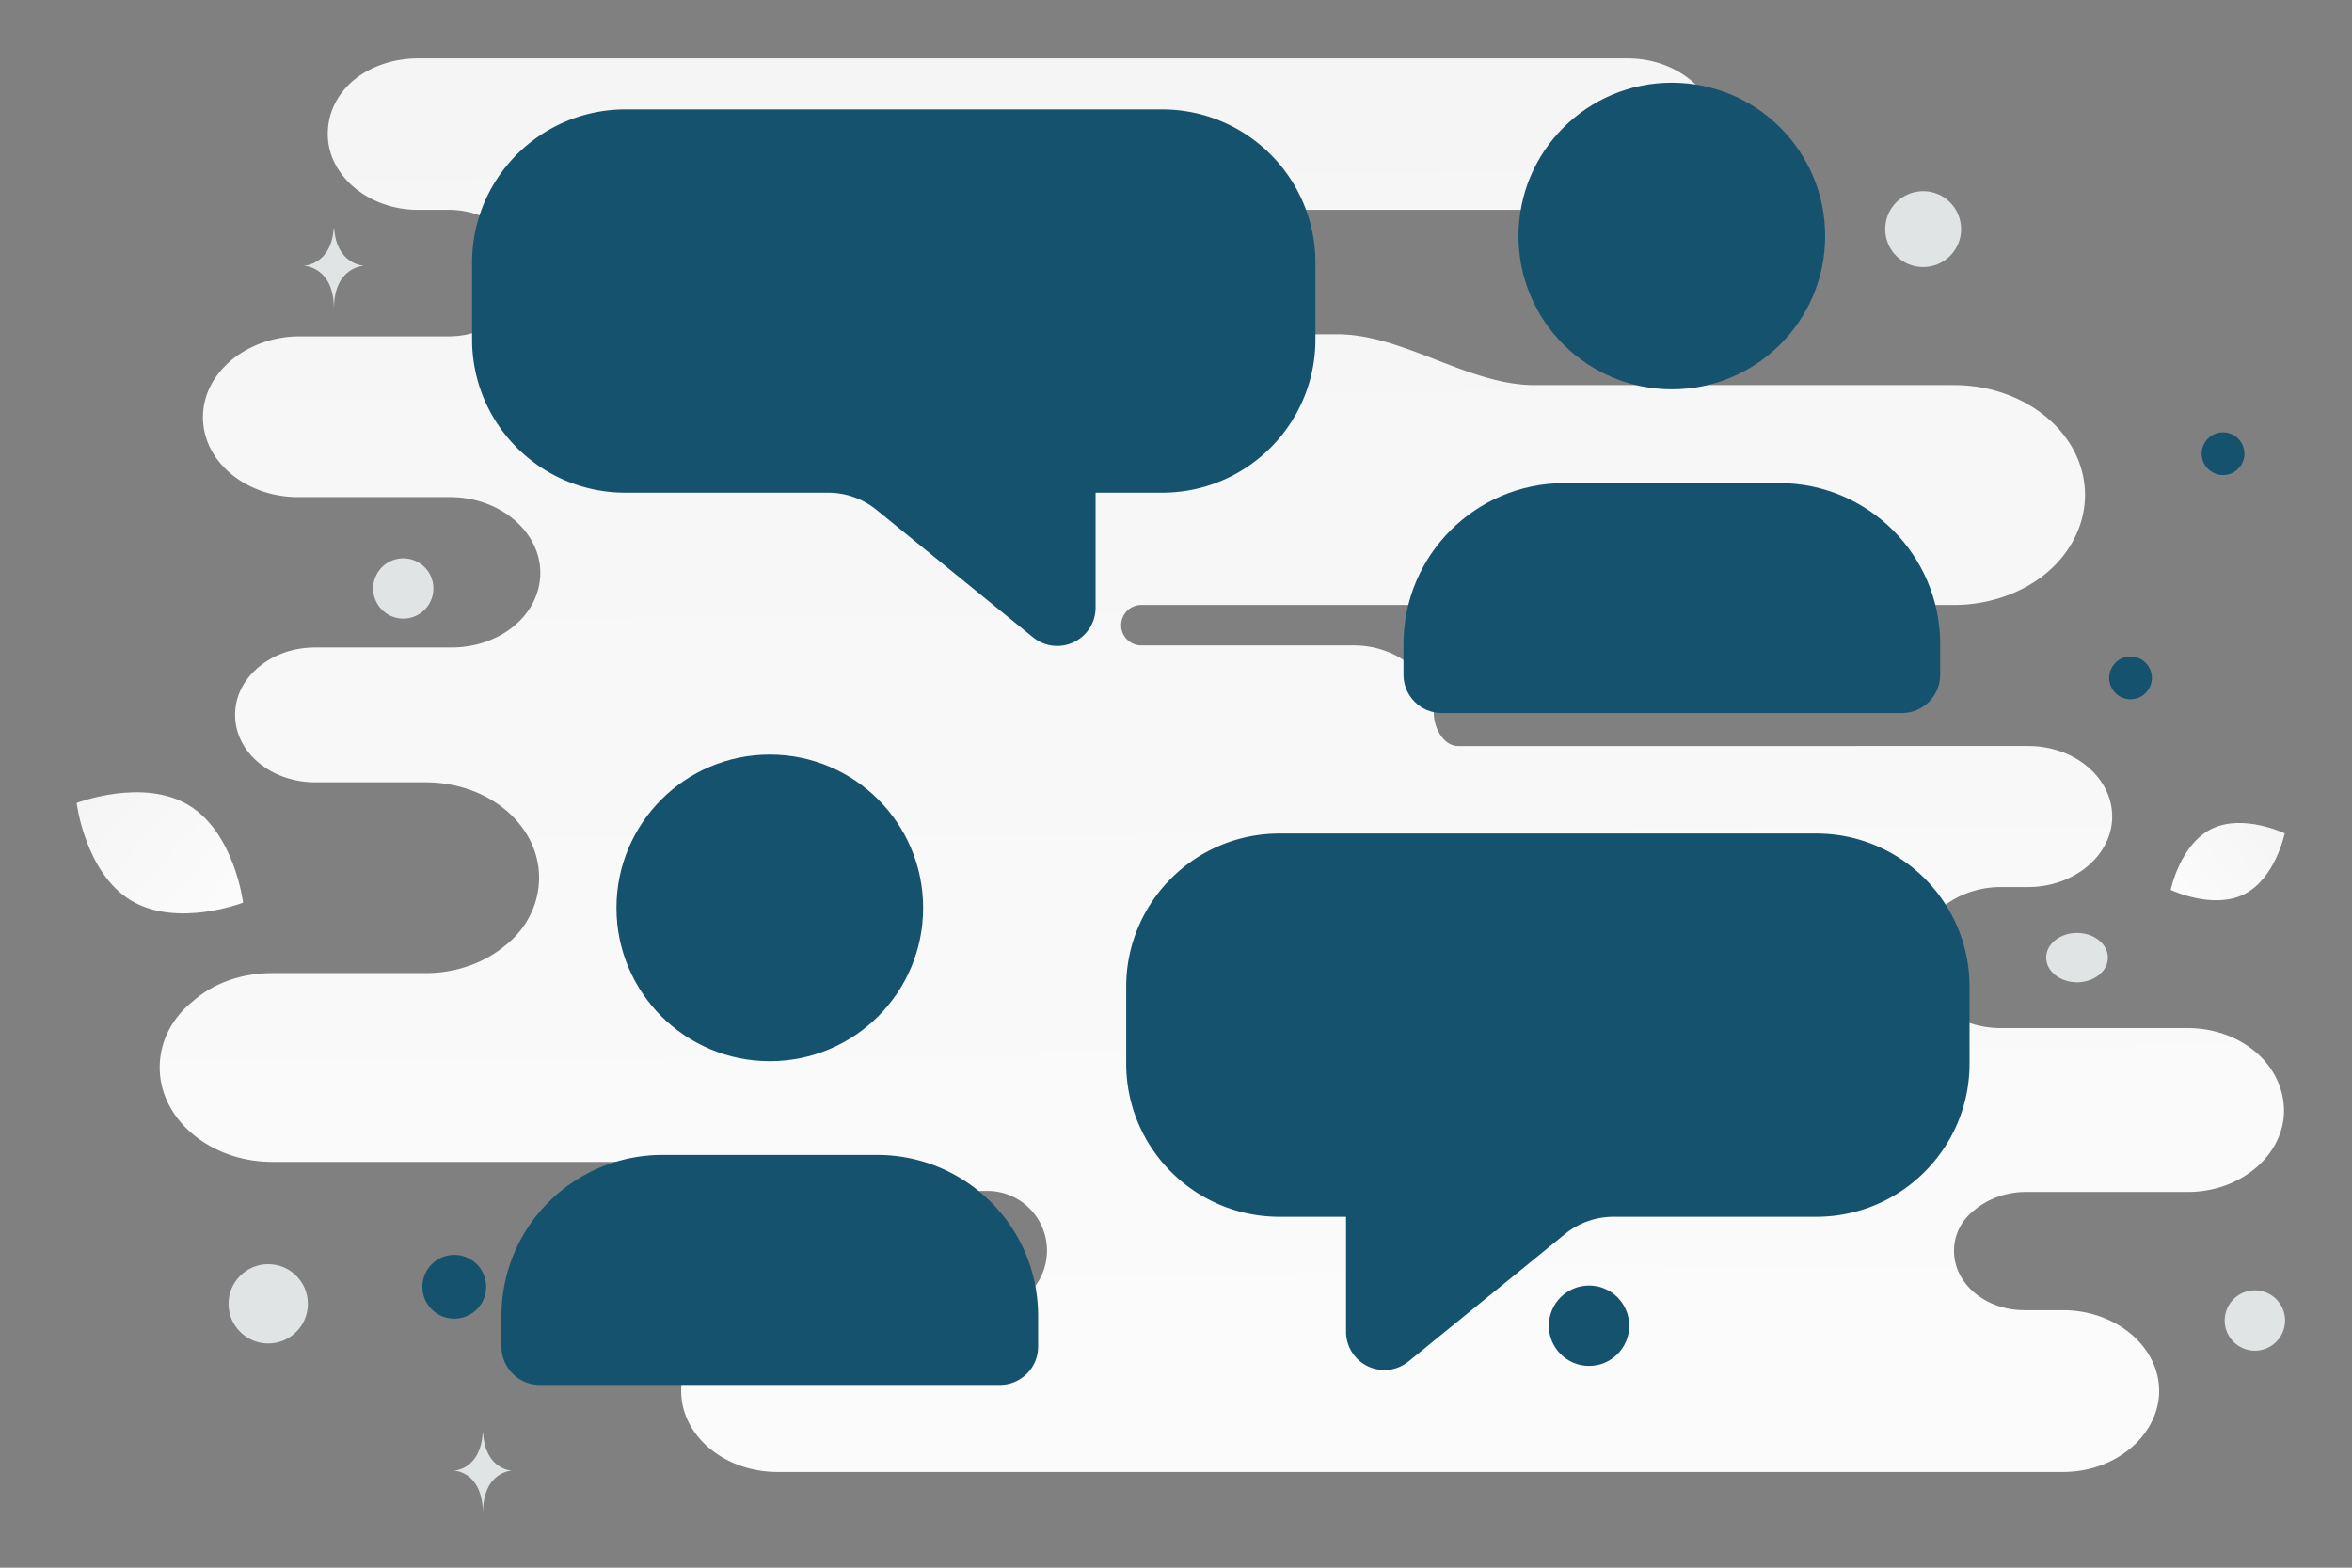 <svg xmlns="http://www.w3.org/2000/svg" width="900" height="600" viewBox="0 0 900 600" fill="none"><rect x="0" y="0" width="900" height="600" fill="#808080" stroke="none"/><path fill="transparent" d="M0 0h900v600H0z"></path><path d="M837.083 393.482h-71.402c-17.496 0-32.155-11.908-32.155-26.991 0-7.542 3.783-14.289 9.457-19.053 5.674-4.763 13.713-7.938 22.698-7.938h10.403c8.984 0 17.023-3.175 22.697-7.939 5.675-4.763 9.457-11.51 9.457-19.052 0-14.686-14.186-26.991-32.154-26.991H557.995c-5.698 0-9.36-7.004-9.36-12.702 0-14.289-13.713-25.8-30.736-25.8H436.74a7.74 7.74 0 0 1 0-15.48h310.972c13.713 0 26.48-4.763 35.465-12.305 8.984-7.541 14.658-18.259 14.658-29.769 0-23.419-22.697-42.075-50.123-42.075H587.099c-25.201 0-50.146-19.449-75.347-19.449H422.08c-13.153 0-23.816-10.663-23.816-23.816 0-13.153 10.663-23.815 23.816-23.815h200.795c9.457 0 18.442-3.176 24.589-8.336 6.147-5.16 9.93-12.304 9.93-20.64 0-15.877-15.604-28.976-34.519-28.976H159.94c-9.458 0-18.442 3.176-24.589 8.336-6.148 5.16-9.93 12.305-9.93 20.64 0 15.877 15.604 28.976 34.519 28.976h11.821c15.605 0 28.845 10.717 28.845 24.212 0 6.748-3.31 12.702-8.511 17.068-5.202 4.366-12.295 7.145-20.334 7.145h-57.216c-9.931 0-19.388 3.572-26.008 9.129-6.62 5.557-10.876 13.099-10.876 21.831 0 17.068 16.55 30.563 36.411 30.563h58.162c18.915 0 34.519 13.099 34.519 28.976 0 7.939-3.782 15.083-9.93 20.243-6.147 5.16-14.659 8.336-24.116 8.336h-52.015c-8.512 0-16.078 2.778-21.752 7.541-5.674 4.764-8.984 11.114-8.984 18.259 0 14.289 13.713 25.8 30.736 25.8h42.085c24.116 0 43.504 16.274 43.504 36.518 0 9.923-4.729 19.449-12.768 25.8-8.039 6.748-18.914 10.717-30.736 10.717h-58.635c-11.822 0-22.698 3.969-30.264 10.717-8.038 6.351-12.767 15.48-12.767 25.403 0 19.847 19.387 36.121 43.031 36.121h181.055c19.996 0 39.638 11.113 59.633 11.113h32.975c12.605 0 22.823 10.219 22.823 22.824 0 12.605-10.218 22.823-22.823 22.823h-80.261c-10.403 0-19.388 3.572-26.008 9.129-6.62 5.557-10.876 13.496-10.876 21.831 0 17.068 16.55 30.961 36.884 30.961h491.78c10.403 0 19.387-3.573 26.007-9.13 6.621-5.557 10.876-13.495 10.876-21.831 0-17.068-16.55-30.96-36.883-30.96h-14.659c-15.132 0-26.953-10.32-26.953-22.625 0-6.351 2.837-11.908 8.038-15.877 4.729-3.969 11.822-6.748 19.388-6.748h61.945c10.403 0 19.388-3.572 26.008-9.129 6.62-5.557 10.876-13.495 10.876-21.831 0-17.862-16.55-31.754-36.884-31.754z" fill="url(#a)"></path><path d="M858.653 342.29c-12.042 5.974-28.025-1.707-28.025-1.707s3.552-17.363 15.6-23.328c12.043-5.973 28.019 1.699 28.019 1.699s-3.552 17.363-15.594 23.336z" fill="url(#b)"></path><path d="M50.212 344.683c17.584 10.539 42.812.796 42.812.796s-3.299-26.825-20.894-37.352c-17.584-10.539-42.801-.809-42.801-.809s3.299 26.826 20.883 37.365z" fill="url(#c)"></path><circle cx="850.657" cy="173.644" r="8.178" transform="rotate(180 850.657 173.644)" fill="#14526E"></circle><circle cx="608.051" cy="507.387" r="15.38" transform="rotate(180 608.051 507.387)" fill="#14526E"></circle><circle r="12.209" transform="matrix(-1 0 0 1 173.825 492.478)" fill="#14526E"></circle><circle r="8.174" transform="matrix(-1 0 0 1 815.254 259.45)" fill="#14526E"></circle><circle r="15.18" transform="matrix(-1 0 0 1 102.633 499.01)" fill="#E1E4E5"></circle><circle r="11.554" transform="matrix(-1 0 0 1 862.836 505.39)" fill="#E1E4E5"></circle><circle r="14.523" transform="matrix(-1 0 0 1 735.898 87.694)" fill="#E1E4E5"></circle><circle r="11.535" transform="scale(1 -1) rotate(-75 -69.604 -213.17)" fill="#E1E4E5"></circle><circle r="15.345" transform="matrix(-1 0 0 1 285.358 81.425)" fill="#E1E4E5"></circle><ellipse rx="11.804" ry="9.443" transform="matrix(-1 0 0 1 794.779 366.511)" fill="#E1E4E5"></ellipse><path d="M127.694 87.386h.168c.996 14.108 11.488 14.325 11.488 14.325s-11.57.226-11.57 16.527c0-16.301-11.57-16.527-11.57-16.527s10.488-.217 11.484-14.325zm56.999 461.178h.162c.956 14.067 11.029 14.283 11.029 14.283s-11.108.225-11.108 16.478c0-16.253-11.108-16.478-11.108-16.478s10.069-.216 11.025-14.283z" fill="#E1E4E5"></path><path fill-rule="evenodd" clip-rule="evenodd" d="M489.619 319.015c-32.405 0-58.674 26.27-58.674 58.675v29.337c0 32.405 26.269 58.674 58.674 58.674h25.446v43.976a14.667 14.667 0 0 0 23.931 11.374l59.88-48.762a29.335 29.335 0 0 1 18.525-6.589h77.577c32.405 0 58.674-26.269 58.674-58.674v-29.337c0-32.405-26.269-58.674-58.674-58.674H489.619zM239.315 41.882c-32.405 0-58.674 26.27-58.674 58.674v29.337c0 32.405 26.269 58.674 58.674 58.674h77.577a29.337 29.337 0 0 1 18.525 6.589l59.88 48.762a14.667 14.667 0 0 0 23.931-11.374v-43.977h25.446c32.405 0 58.674-26.269 58.674-58.674v-29.337c0-32.404-26.269-58.674-58.674-58.674H239.315zM191.89 515.374v-11.911c.097-33.888 27.544-61.335 61.432-61.432h82.495c33.888.097 61.335 27.544 61.432 61.432v11.911c0 8.101-6.567 14.668-14.669 14.668H206.558c-8.101 0-14.668-6.567-14.668-14.668z" fill="#14526E"></path><circle cx="294.565" cy="347.474" r="58.674" fill="#14526E"></circle><path fill-rule="evenodd" clip-rule="evenodd" d="M537.053 258.241V246.33c.096-33.888 27.544-61.335 61.431-61.432h82.496c33.888.097 61.335 27.544 61.432 61.432v11.911c0 8.101-6.568 14.668-14.669 14.668H551.721c-8.101 0-14.668-6.567-14.668-14.668z" fill="#14526E"></path><circle cx="639.727" cy="90.328" r="58.674" fill="#14526E"></circle><defs><linearGradient id="a" x1="484.87" y1="866.689" x2="473.767" y2="-566.281" gradientUnits="userSpaceOnUse"><stop stop-color="#fff"></stop><stop offset="1" stop-color="#EEE"></stop></linearGradient><linearGradient id="b" x1="812.41" y1="360.923" x2="911.734" y2="282.358" gradientUnits="userSpaceOnUse"><stop stop-color="#fff"></stop><stop offset="1" stop-color="#EEE"></stop></linearGradient><linearGradient id="c" x1="118.258" y1="378.607" x2="-23.231" y2="247.145" gradientUnits="userSpaceOnUse"><stop stop-color="#fff"></stop><stop offset="1" stop-color="#EEE"></stop></linearGradient></defs></svg>